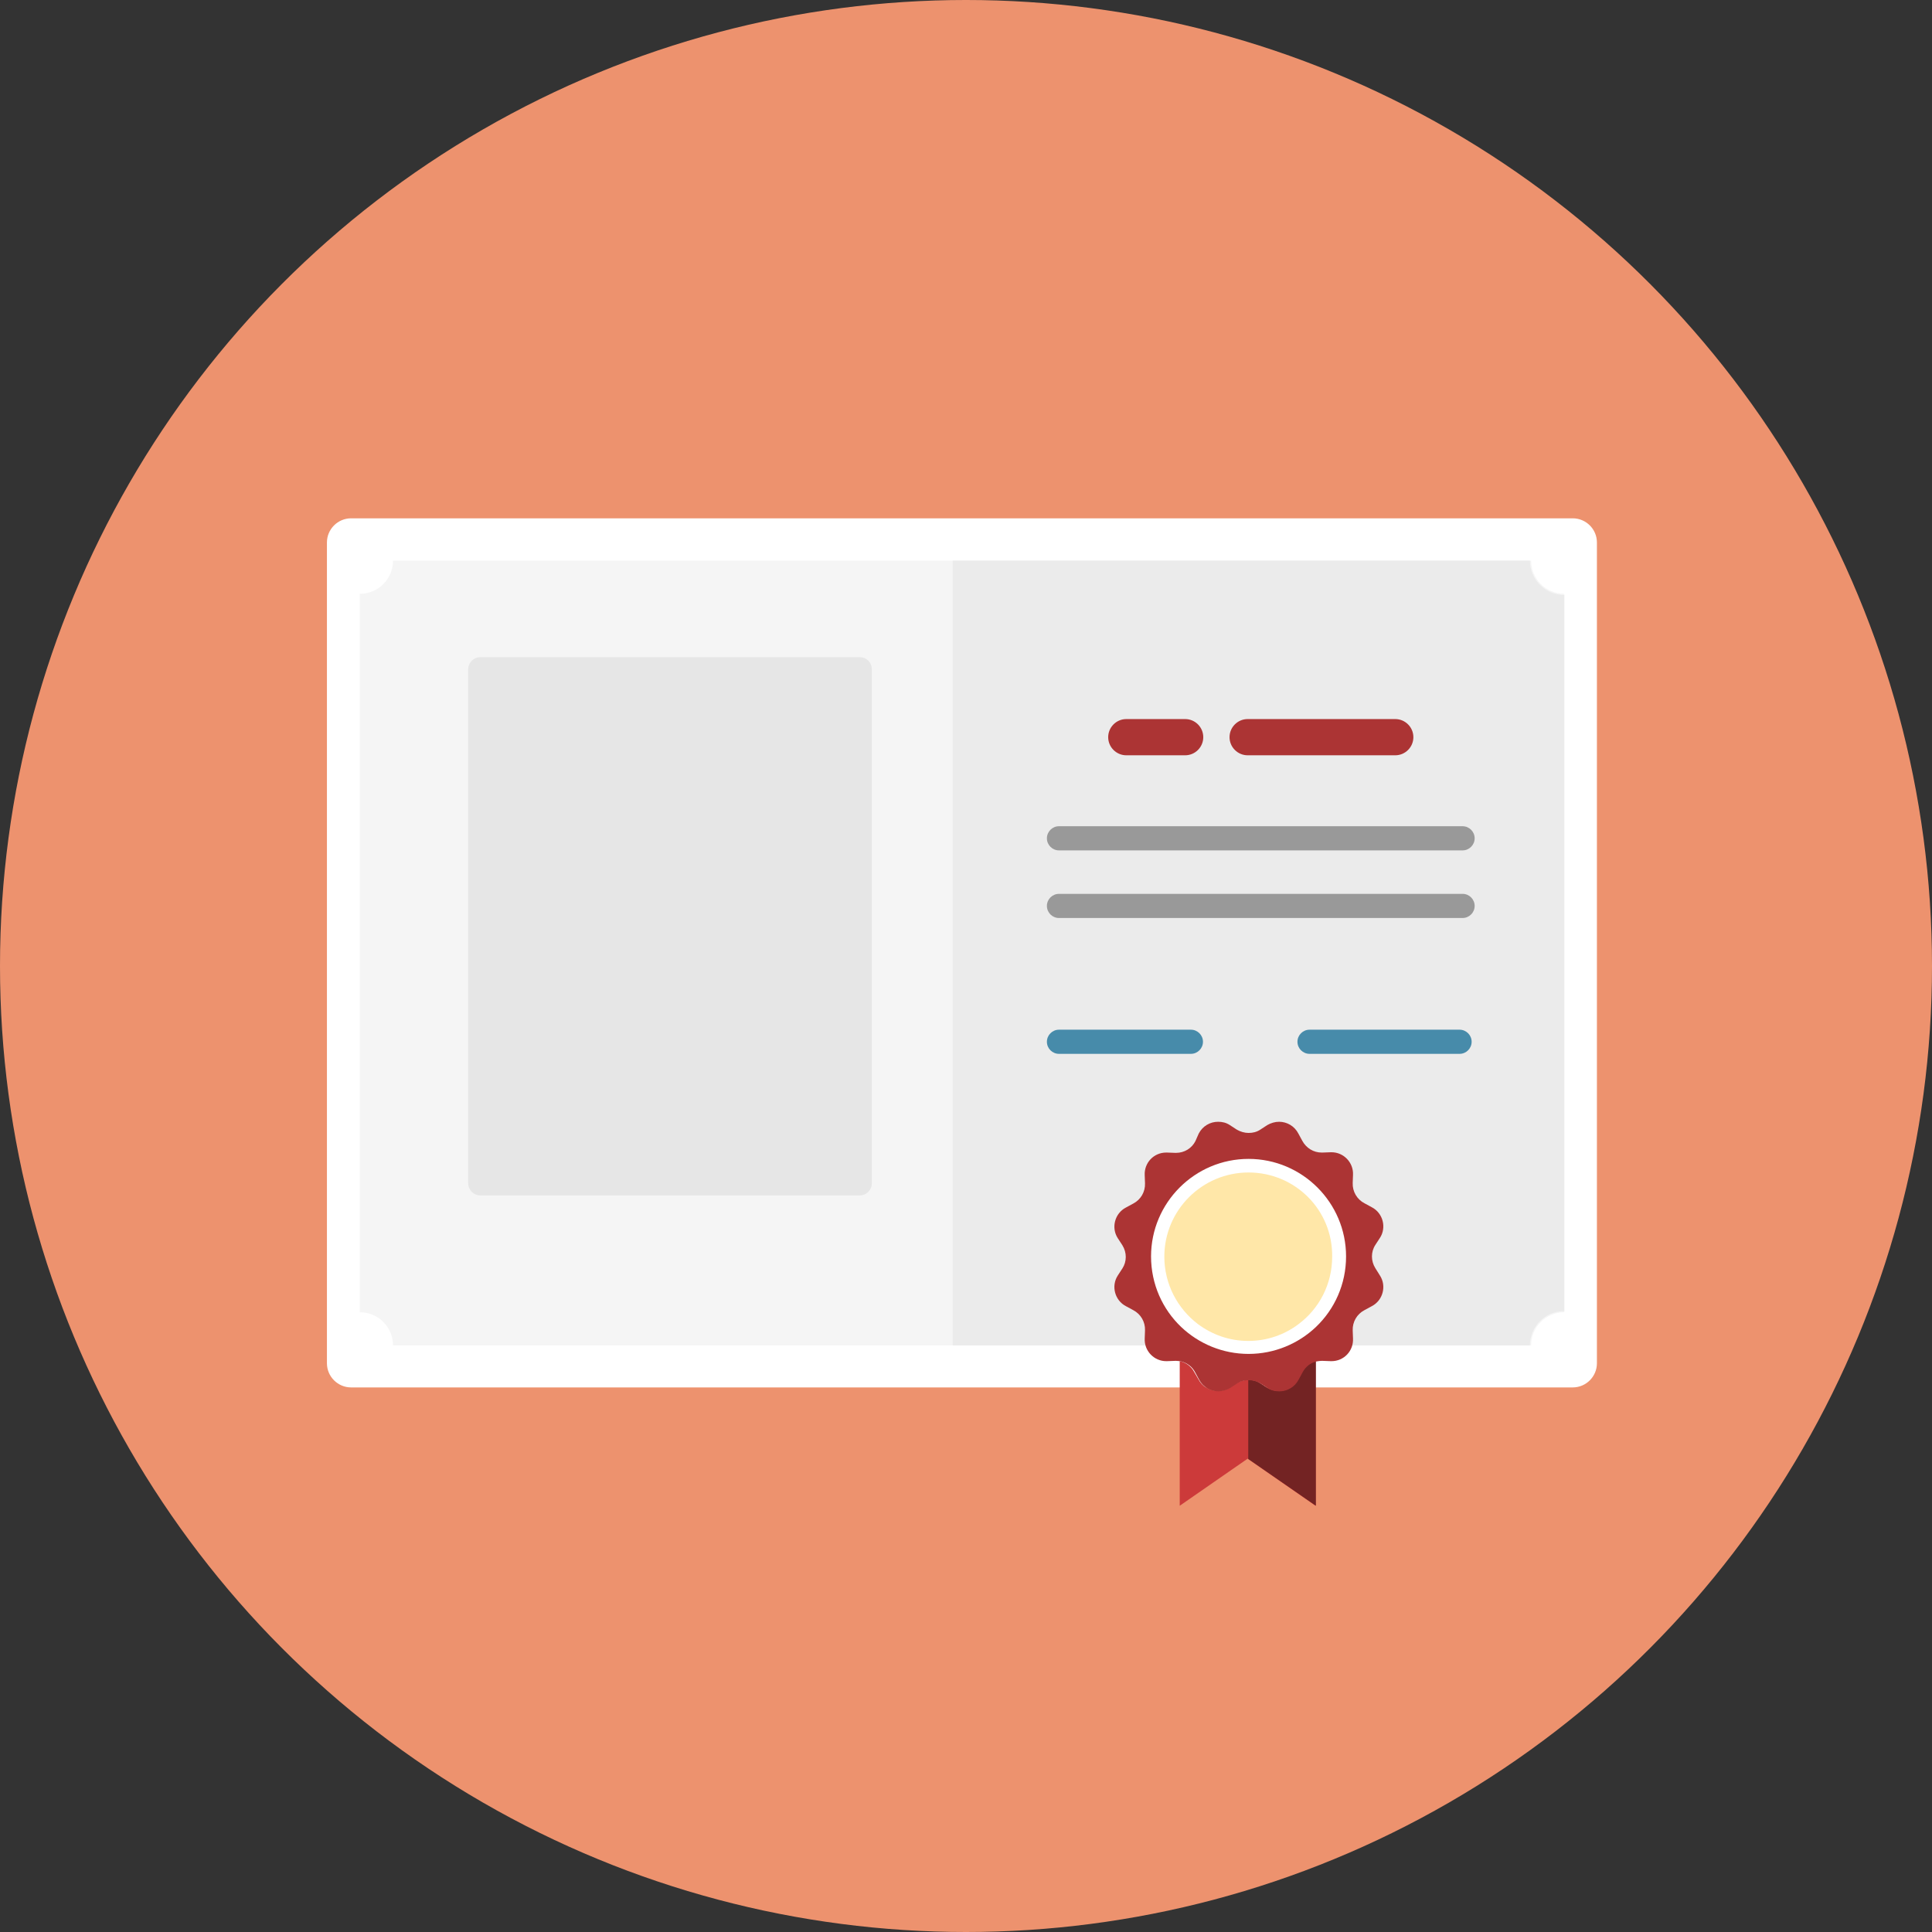 <?xml version="1.0" encoding="utf-8"?>
<!-- Generator: Adobe Illustrator 19.2.1, SVG Export Plug-In . SVG Version: 6.00 Build 0)  -->
<!DOCTYPE svg PUBLIC "-//W3C//DTD SVG 1.1//EN" "http://www.w3.org/Graphics/SVG/1.1/DTD/svg11.dtd">
<svg version="1.1" id="Ebene_2" xmlns="http://www.w3.org/2000/svg" xmlns:xlink="http://www.w3.org/1999/xlink" x="0px" y="0px"
	 viewBox="0 0 640 640" style="enable-background:new 0 0 640 640;" xml:space="preserve">
<rect x="0" y="0" width="640" height="640" fill="#333333" stroke="none"/>
<style type="text/css">
	.st0{fill:#ED926E;}
	.st1{fill:#FFFFFF;}
	.st2{fill:#F5F5F5;}
	.st3{fill:#EBEBEB;}
	.st4{fill:none;}
	.st5{fill:#CC3A3A;}
	.st6{fill:#732323;}
	.st7{fill:#AC3434;}
	.st8{fill:#FFE7A8;}
	.st9{fill:#E6E6E6;}
	.st10{fill:#999999;}
	.st11{fill:#478BAA;}
</style>
<g id="resultaeter">
	<g>
		<circle class="st0" cx="320" cy="320" r="320"/>
	</g>
	<g>
		<g>
			<path class="st1" d="M116.3,171.7H521c4.4,0,8,3.6,8,8v271.9c0,4.4-3.6,8-8,8H116.3c-4.4,0-8-3.6-8-8V179.7
				C108.3,175.3,111.9,171.7,116.3,171.7z"/>
		</g>
		<g>
			<path class="st2" d="M507.2,445.7h-377c0-6.1-4.9-11-11-11v-238c6.1,0,11-4.9,11-11h377c0,6.1,4.9,11,11,11v238
				C512.1,434.7,507.2,439.6,507.2,445.7z"/>
		</g>
		<g>
			<path class="st3" d="M506.8,185.7H315.6v260h191.2c0-6.3,5.1-11.4,11.4-11.4V197.1C511.9,197.1,506.8,192,506.8,185.7z"/>
		</g>
		<g>
			<g>
				<g>
					<path class="st4" d="M413.6,383.9c-17.8,0-32.3,14.5-32.3,32.3c0,9.2,3.9,17.5,10,23.4c5.8,5.5,13.7,8.9,22.3,8.9
						c8.6,0,16.5-3.4,22.3-8.9c6.2-5.9,10-14.2,10-23.4C445.9,398.4,431.4,383.9,413.6,383.9z"/>
				</g>
				<g>
					<path class="st1" d="M413.6,380.8c-19.6,0-35.4,15.8-35.4,35.4c0,11.6,5.6,21.9,14.2,28.3c5.9,4.4,13.3,7.1,21.2,7.1
						c8,0,15.3-2.6,21.2-7.1c8.6-6.5,14.2-16.7,14.2-28.3C449,396.7,433.2,380.8,413.6,380.8z"/>
				</g>
				<g>
					<path class="st5" d="M431.3,454.5l-1.3,2.4c-1.3,2.5-3.8,3.9-6.4,3.9c-1.3,0-2.7-0.4-3.9-1.1l-2.3-1.5
						c-1.2-0.8-2.5-1.1-3.9-1.1c-1.3,0-2.7,0.4-3.9,1.1l-2.3,1.5c-1.2,0.8-2.5,1.1-3.9,1.1c-2.6,0-5.1-1.4-6.4-3.9l-1.4-2.4
						c-1-1.9-2.8-3.2-4.8-3.6v47.9l22.5-15.6l22.5,15.6v-47.9C434,451.3,432.3,452.6,431.3,454.5z"/>
				</g>
				<g>
					<path class="st6" d="M431.3,454.5l-1.3,2.4c-1.3,2.5-3.8,3.9-6.4,3.9c-1.3,0-2.7-0.4-3.9-1.1l-2.3-1.5
						c-1.2-0.8-2.5-1.1-3.9-1.1h0v26.2l22.4,15.5v-47.9C434,451.3,432.3,452.6,431.3,454.5z"/>
				</g>
				<g>
					<path class="st7" d="M455.6,420.1c-1.5-2.4-1.5-5.4,0-7.7l1.5-2.3c2.3-3.5,1-8.3-2.7-10.2l-2.4-1.3c-2.5-1.3-4-3.9-3.9-6.7
						l0.1-2.7c0.2-4.1-3.1-7.5-7.1-7.5c-0.1,0-0.2,0-0.3,0l-2.7,0.1c-0.1,0-0.2,0-0.3,0c-2.7,0-5.1-1.5-6.4-3.9l-1.3-2.4
						c-1.3-2.5-3.8-3.9-6.4-3.9c-1.3,0-2.7,0.4-3.9,1.1l-2.3,1.5c-1.2,0.8-2.5,1.1-3.9,1.1c-1.3,0-2.7-0.4-3.9-1.1l-2.3-1.5
						c-1.2-0.8-2.5-1.1-3.9-1.1c-2.6,0-5.1,1.4-6.4,3.9L396,378c-1.2,2.4-3.7,3.9-6.4,3.9c-0.1,0-0.2,0-0.3,0l-2.7-0.1
						c-0.1,0-0.2,0-0.3,0c-4.1,0-7.3,3.4-7.1,7.5l0.1,2.7c0.1,2.8-1.4,5.4-3.9,6.7l-2.4,1.3c-3.7,1.9-5,6.7-2.7,10.2l1.5,2.3
						c1.5,2.4,1.5,5.4,0,7.7l-1.5,2.3c-2.3,3.5-1,8.3,2.7,10.2l2.4,1.3c2.5,1.3,4,3.9,3.9,6.7l-0.1,2.7c-0.2,4.1,3.1,7.5,7.1,7.5
						c0.1,0,0.2,0,0.3,0l2.7-0.1c0.1,0,0.2,0,0.3,0c0.6,0,1.2,0.1,1.7,0.2c2,0.5,3.7,1.8,4.6,3.6l1.3,2.4c1.3,2.5,3.8,3.9,6.4,3.9
						c1.3,0,2.7-0.4,3.9-1.1l2.3-1.5c1.2-0.8,2.5-1.1,3.9-1.1c1.3,0,2.7,0.4,3.9,1.1l2.3,1.5c1.2,0.8,2.5,1.1,3.9,1.1
						c2.6,0,5.1-1.4,6.4-3.9l1.3-2.4c1-1.9,2.7-3.2,4.6-3.6c0.6-0.1,1.1-0.2,1.7-0.2c0.1,0,0.2,0,0.3,0l2.7,0.1c0.1,0,0.2,0,0.3,0
						c4.1,0,7.3-3.4,7.1-7.5l-0.1-2.7c-0.1-2.8,1.4-5.4,3.9-6.7l2.4-1.3c3.7-1.9,5-6.7,2.7-10.2L455.6,420.1z M435.9,439.6
						c-5.8,5.5-13.7,8.9-22.3,8.9c-8.6,0-16.5-3.4-22.3-8.9c-6.2-5.9-10-14.2-10-23.4c0-17.8,14.5-32.3,32.3-32.3
						c17.8,0,32.3,14.5,32.3,32.3C445.9,425.4,442.1,433.7,435.9,439.6z"/>
				</g>
				<g>
					<path class="st8" d="M413.6,388.4c-15.4,0-27.9,12.5-27.9,27.9c0,9.1,4.4,17.2,11.1,22.3c4.7,3.5,10.4,5.6,16.7,5.6
						c6.3,0,12.1-2.1,16.7-5.6c6.8-5.1,11.1-13.2,11.1-22.3C441.5,400.8,429,388.4,413.6,388.4z"/>
				</g>
			</g>
		</g>
		<g>
			<path class="st9" d="M288.8,221.7v170.3c0,2.2-1.8,4-4,4H159.1c-2.2,0-4-1.8-4-4V221.7c0-2.2,1.8-4,4-4h125.7
				C287,217.7,288.8,219.4,288.8,221.7z"/>
		</g>
		<g>
			<g>
				<path class="st7" d="M462.2,250.2h-48.9c-3.3,0-6-2.7-6-6s2.7-6,6-6h48.9c3.3,0,6,2.7,6,6S465.5,250.2,462.2,250.2z"/>
			</g>
			<g>
				<path class="st7" d="M392.6,250.2h-19.5c-3.3,0-6-2.7-6-6s2.7-6,6-6h19.5c3.3,0,6,2.7,6,6S395.9,250.2,392.6,250.2z"/>
			</g>
			<g>
				<path class="st10" d="M484.5,281.7H350.8c-2.2,0-4-1.8-4-4s1.8-4,4-4h133.7c2.2,0,4,1.8,4,4S486.7,281.7,484.5,281.7z"/>
			</g>
			<g>
				<path class="st10" d="M484.5,304.1H350.8c-2.2,0-4-1.8-4-4s1.8-4,4-4h133.7c2.2,0,4,1.8,4,4S486.7,304.1,484.5,304.1z"/>
			</g>
			<g>
				<path class="st11" d="M394.5,349.1h-43.7c-2.2,0-4-1.8-4-4s1.8-4,4-4h43.7c2.2,0,4,1.8,4,4S396.7,349.1,394.5,349.1z"/>
			</g>
			<g>
				<path class="st11" d="M483.5,349.1h-49.7c-2.2,0-4-1.8-4-4s1.8-4,4-4h49.7c2.2,0,4,1.8,4,4S485.7,349.1,483.5,349.1z"/>
			</g>
		</g>
	</g>
</g>
</svg>
